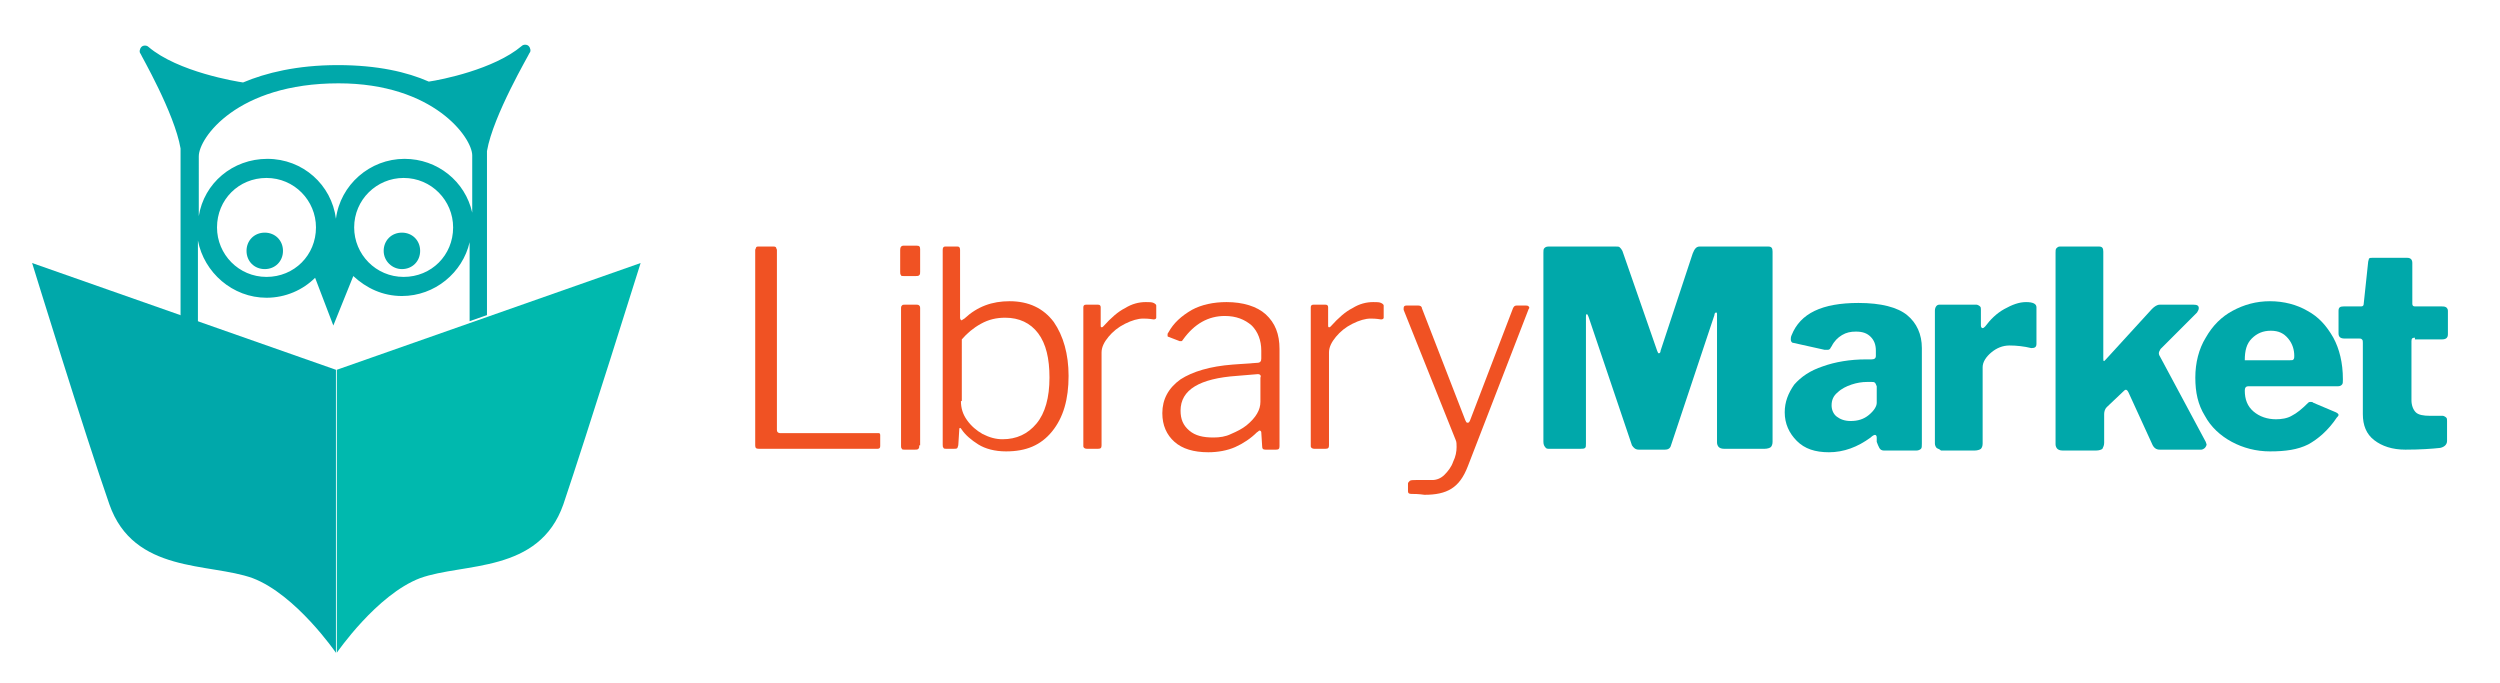 <?xml version="1.0" encoding="utf-8"?>
<!-- Generator: Adobe Illustrator 24.0.1, SVG Export Plug-In . SVG Version: 6.00 Build 0)  -->
<svg version="1.0" id="Layer_1" xmlns="http://www.w3.org/2000/svg" xmlns:xlink="http://www.w3.org/1999/xlink" x="0px" y="0px"
	 viewBox="0 0 288 78.7" style="enable-background:new 0 0 288 78.7;" xml:space="preserve">
<style type="text/css">
	.st0{fill:#F05223;}
	.st1{fill:#00A8AA;}
	.st2{fill:#00B9AE;}
</style>
<g>
	<path class="st0" d="M87.1,28.5c0.1-0.1,0.1-0.1,0.3-0.1h1.7c0.1,0,0.2,0,0.3,0.1c0,0.1,0.1,0.2,0.1,0.3v20.7c0,0.1,0,0.2,0.1,0.3
		c0,0,0.1,0.1,0.3,0.1h11.1c0.1,0,0.2,0,0.3,0c0,0,0.1,0.1,0.1,0.2v1.3c0,0.2-0.1,0.3-0.3,0.3H87.4c-0.3,0-0.4-0.1-0.4-0.4V28.8
		C87,28.7,87.1,28.6,87.1,28.5z"/>
	<path class="st0" d="M106,31.3c0,0.2,0,0.3-0.1,0.4c-0.1,0.1-0.2,0.1-0.4,0.1h-1.4c-0.2,0-0.3,0-0.3-0.1c-0.1-0.1-0.1-0.2-0.1-0.4
		v-2.5c0-0.3,0.1-0.5,0.4-0.5h1.5c0.3,0,0.4,0.1,0.4,0.4V31.3z M105.9,51.3c0,0.2,0,0.3-0.1,0.4c-0.1,0.1-0.2,0.1-0.4,0.1h-1.2
		c-0.1,0-0.3,0-0.3-0.1c-0.1-0.1-0.1-0.2-0.1-0.3V35.5c0-0.1,0-0.2,0.1-0.3c0.1-0.1,0.1-0.1,0.3-0.1h1.4c0.1,0,0.2,0,0.3,0.1
		c0.1,0.1,0.1,0.2,0.1,0.3V51.3z"/>
	<path class="st0" d="M109,51.7c-0.1,0-0.3,0-0.3-0.1c-0.1-0.1-0.1-0.2-0.1-0.4V28.8c0-0.3,0.1-0.4,0.3-0.4h1.4
		c0.2,0,0.3,0.1,0.3,0.4v7.8c0,0.2,0.1,0.3,0.2,0.3c0,0,0.1-0.1,0.3-0.2c1.5-1.4,3.2-2,5.2-2c2.2,0,3.9,0.8,5.1,2.4
		c1.1,1.6,1.7,3.7,1.7,6.2c0,2.7-0.6,4.8-1.9,6.4c-1.3,1.6-3,2.3-5.3,2.3c-1.3,0-2.4-0.3-3.2-0.8s-1.5-1.1-1.9-1.7
		c-0.1-0.1-0.1-0.2-0.2-0.2c-0.1,0-0.1,0.1-0.1,0.3l-0.1,1.6c0,0.2-0.1,0.3-0.1,0.4c-0.1,0.1-0.2,0.1-0.4,0.1H109z M110.7,46.2
		c0,0.8,0.2,1.5,0.7,2.2c0.5,0.7,1.1,1.2,1.8,1.6c0.8,0.4,1.5,0.6,2.3,0.6c1.6,0,2.9-0.6,3.9-1.8c1-1.2,1.5-3,1.5-5.3
		c0-2.2-0.4-3.9-1.3-5.1c-0.9-1.2-2.2-1.8-3.8-1.8c-1,0-1.9,0.2-2.8,0.7c-0.9,0.5-1.6,1.1-2.2,1.8V46.2z"/>
	<path class="st0" d="M124.8,51.4V35.4c0-0.2,0.1-0.3,0.3-0.3h1.4c0.2,0,0.3,0.1,0.3,0.3v2.1c0,0.1,0,0.2,0.1,0.2
		c0.1,0,0.1,0,0.2-0.1c0.9-1,1.7-1.7,2.5-2.1c0.8-0.5,1.6-0.7,2.4-0.7c0.4,0,0.7,0,0.9,0.1c0.2,0.1,0.3,0.2,0.3,0.3v1.4
		c0,0.1-0.1,0.2-0.3,0.2c-0.6-0.1-1-0.1-1.2-0.1c-0.6,0-1.3,0.2-2.1,0.6c-0.8,0.4-1.4,0.9-1.9,1.5c-0.5,0.6-0.8,1.2-0.8,1.8v10.7
		c0,0.3-0.1,0.4-0.4,0.4h-1.3C125,51.7,124.8,51.6,124.8,51.4z"/>
	<path class="st0" d="M142.3,51.5c-0.9,0.4-2,0.6-3.1,0.6c-1.7,0-3-0.4-3.9-1.2c-0.9-0.8-1.4-1.9-1.4-3.3c0-1.6,0.7-2.9,2.1-3.9
		c1.4-0.9,3.4-1.5,6-1.7l2.8-0.2c0.4,0,0.5-0.2,0.5-0.5v-0.9c0-1.2-0.4-2.2-1.1-2.9c-0.8-0.7-1.8-1.1-3.1-1.1
		c-1.9,0-3.5,0.9-4.8,2.7c-0.1,0.1-0.1,0.2-0.2,0.2c-0.1,0-0.1,0-0.2,0l-1.3-0.5c-0.1,0-0.1-0.1-0.1-0.2c0-0.1,0-0.2,0.1-0.3
		c0.6-1.1,1.5-1.9,2.7-2.6c1.1-0.6,2.5-0.9,4-0.9c1.9,0,3.5,0.5,4.5,1.4c1.1,1,1.6,2.3,1.6,4v11.2c0,0.3-0.1,0.4-0.4,0.4h-1.2
		c-0.3,0-0.4-0.1-0.4-0.4l-0.1-1.6c0-0.1-0.1-0.2-0.2-0.2s-0.1,0.1-0.3,0.2C144.1,50.5,143.2,51.1,142.3,51.5z M144.9,43.1l-2.4,0.2
		c-4.3,0.3-6.5,1.6-6.5,4c0,1,0.3,1.7,1,2.3c0.7,0.6,1.6,0.8,2.8,0.8c0.7,0,1.4-0.1,2-0.4c0.7-0.3,1.3-0.6,1.8-1
		c1.1-0.9,1.6-1.8,1.6-2.7v-2.8C145.3,43.3,145.2,43.1,144.9,43.1z"/>
	<path class="st0" d="M151,51.4V35.4c0-0.2,0.1-0.3,0.3-0.3h1.4c0.2,0,0.3,0.1,0.3,0.3v2.1c0,0.1,0,0.2,0.1,0.2c0.1,0,0.1,0,0.2-0.1
		c0.9-1,1.7-1.7,2.5-2.1c0.8-0.5,1.6-0.7,2.4-0.7c0.4,0,0.7,0,0.9,0.1c0.2,0.1,0.3,0.2,0.3,0.3v1.4c0,0.1-0.1,0.2-0.3,0.2
		c-0.6-0.1-1-0.1-1.2-0.1c-0.6,0-1.3,0.2-2.1,0.6c-0.8,0.4-1.4,0.9-1.9,1.5c-0.5,0.6-0.8,1.2-0.8,1.8v10.7c0,0.3-0.1,0.4-0.4,0.4
		h-1.3C151.2,51.7,151,51.6,151,51.4z"/>
	<path class="st0" d="M162.6,56.9c-0.3,0-0.4-0.1-0.4-0.3v-0.9c0-0.1,0.1-0.2,0.2-0.3c0.1-0.1,0.4-0.1,0.7-0.1h1.9
		c0.5,0,1-0.2,1.4-0.6c0.4-0.4,0.8-0.9,1-1.5c0.3-0.6,0.4-1.2,0.4-1.7c0-0.3,0-0.6-0.1-0.8l-6-15c0,0,0-0.1,0-0.2
		c0-0.2,0.1-0.3,0.3-0.3h1.4c0.2,0,0.4,0.1,0.4,0.3l5,12.9c0.1,0.2,0.1,0.3,0.3,0.3c0.1,0,0.2-0.1,0.3-0.4l4.9-12.8
		c0.1-0.2,0.2-0.3,0.4-0.3h1.1c0.1,0,0.2,0,0.3,0.1c0.1,0.1,0.1,0.2,0,0.3l-7,18.1c-0.5,1.3-1.1,2.1-1.9,2.6s-1.8,0.7-3.1,0.7
		C163.4,56.9,162.9,56.9,162.6,56.9z"/>
</g>
<g>
	<path class="st1" d="M178,51.5c-0.1-0.1-0.2-0.3-0.2-0.6V29.1c0-0.2,0-0.4,0.1-0.5c0.1-0.1,0.2-0.2,0.5-0.2h7.7
		c0.3,0,0.4,0,0.5,0.1c0.1,0.1,0.2,0.2,0.3,0.4l4,11.5c0.1,0.2,0.1,0.3,0.2,0.3c0.1,0,0.2-0.1,0.2-0.3l3.7-11.2
		c0.2-0.5,0.4-0.8,0.8-0.8h7.9c0.4,0,0.5,0.2,0.5,0.6v21.9c0,0.3-0.1,0.5-0.2,0.6c-0.1,0.1-0.4,0.2-0.7,0.2h-4.7
		c-0.3,0-0.5-0.1-0.6-0.2c-0.1-0.1-0.2-0.3-0.2-0.5V36.2c0-0.1,0-0.2-0.1-0.2s-0.2,0.1-0.2,0.3l-5,15c-0.1,0.4-0.4,0.5-0.7,0.5h-3
		c-0.4,0-0.6-0.2-0.8-0.5l-5-14.8c-0.1-0.2-0.1-0.3-0.2-0.3c-0.1,0-0.1,0.1-0.1,0.3v14.6c0,0.3,0,0.4-0.1,0.5
		c-0.1,0.1-0.3,0.1-0.5,0.1h-3.7C178.3,51.7,178.1,51.7,178,51.5z"/>
	<path class="st1" d="M210.7,52.1c-1.6,0-2.8-0.4-3.7-1.3c-0.9-0.9-1.4-2-1.4-3.3c0-1.2,0.4-2.2,1.1-3.2c0.8-0.9,1.8-1.6,3.3-2.1
		c1.4-0.5,3.1-0.8,5-0.8l0.6,0c0.3,0,0.5-0.1,0.5-0.4v-0.6c0-0.7-0.2-1.2-0.6-1.6c-0.4-0.4-0.9-0.6-1.7-0.6c-0.6,0-1.1,0.1-1.6,0.4
		c-0.5,0.3-0.9,0.7-1.2,1.3c-0.1,0.1-0.1,0.2-0.2,0.3c-0.1,0.1-0.2,0.1-0.3,0.1c-0.1,0-0.2,0-0.3,0l-3.6-0.8c-0.2,0-0.3-0.2-0.3-0.4
		c0-0.1,0-0.3,0.1-0.5c1-2.5,3.5-3.7,7.7-3.7c2.6,0,4.5,0.5,5.6,1.4c1.1,0.9,1.7,2.2,1.7,3.8v11c0,0.3,0,0.5-0.1,0.6
		c-0.1,0.1-0.3,0.2-0.5,0.2h-3.8c-0.2,0-0.4-0.1-0.5-0.3c-0.1-0.2-0.2-0.4-0.3-0.7l0-0.5c0-0.2-0.1-0.3-0.2-0.3
		c-0.1,0-0.3,0.1-0.5,0.3C214,51.5,212.4,52.1,210.7,52.1z M216,44.1c-0.1-0.1-0.2-0.1-0.4-0.1l-0.5,0c-0.6,0-1.2,0.1-1.8,0.3
		c-0.6,0.2-1.2,0.5-1.6,0.9c-0.5,0.4-0.7,0.9-0.7,1.5c0,0.5,0.2,1,0.6,1.3c0.4,0.3,0.9,0.5,1.6,0.5c0.8,0,1.5-0.2,2.1-0.7
		c0.6-0.5,0.9-1,0.9-1.4v-1.9C216.1,44.3,216.1,44.2,216,44.1z"/>
	<path class="st1" d="M223.1,51.6c-0.1-0.1-0.2-0.3-0.2-0.5V35.8c0-0.4,0.2-0.7,0.5-0.7h4.3c0.1,0,0.3,0.1,0.4,0.2
		c0.1,0.1,0.1,0.2,0.1,0.4v1.8c0,0.2,0.1,0.3,0.2,0.3c0.1,0,0.2-0.1,0.3-0.2c0.6-0.8,1.3-1.5,2.2-2c0.9-0.5,1.7-0.8,2.5-0.8
		c0.8,0,1.2,0.2,1.2,0.6v4.2c0,0.4-0.2,0.5-0.6,0.5c-0.8-0.2-1.7-0.3-2.5-0.3c-0.8,0-1.5,0.3-2.1,0.8c-0.6,0.5-1,1.1-1,1.7v8.8
		c0,0.3-0.1,0.5-0.2,0.6c-0.1,0.1-0.4,0.2-0.7,0.2h-3.9C223.4,51.7,223.2,51.7,223.1,51.6z"/>
	<path class="st1" d="M254.2,51.2c0,0.1-0.1,0.3-0.2,0.4c-0.1,0.1-0.3,0.2-0.4,0.2h-4.8c-0.4,0-0.7-0.2-0.9-0.7l-2.7-5.9
		c-0.1-0.2-0.2-0.3-0.3-0.3c-0.1,0-0.2,0.1-0.3,0.2l-1.9,1.8c-0.2,0.2-0.3,0.5-0.3,0.8v3.3c0,0.3-0.1,0.5-0.2,0.7
		c-0.1,0.1-0.4,0.2-0.7,0.2h-3.9c-0.3,0-0.5-0.1-0.6-0.2c-0.1-0.1-0.2-0.3-0.2-0.5V29.1c0-0.2,0-0.4,0.1-0.5
		c0.1-0.1,0.2-0.2,0.4-0.2h4.5c0.4,0,0.5,0.2,0.5,0.6v12.3c0,0.2,0,0.3,0.1,0.3c0,0,0.1-0.1,0.2-0.2l5.3-5.8
		c0.3-0.3,0.6-0.5,0.9-0.5h3.9c0.4,0,0.6,0.1,0.6,0.4c0,0.2-0.1,0.3-0.2,0.5l-4.2,4.2c-0.1,0.2-0.2,0.3-0.2,0.5s0.1,0.3,0.2,0.5
		l5.2,9.7L254.2,51.2z"/>
	<path class="st1" d="M259.6,47.4c0.7,0.6,1.6,0.9,2.6,0.9c0.6,0,1.3-0.1,1.8-0.4c0.6-0.3,1.2-0.8,1.9-1.5c0.1-0.1,0.2-0.1,0.3-0.1
		c0.1,0,0.2,0,0.3,0.1l2.6,1.1c0.2,0.1,0.3,0.2,0.3,0.3c0,0.1-0.1,0.2-0.2,0.3c-1,1.5-2.2,2.5-3.3,3.1c-1.2,0.6-2.6,0.8-4.4,0.8
		c-1.6,0-3.1-0.4-4.4-1.1c-1.3-0.7-2.4-1.7-3.1-3c-0.8-1.3-1.1-2.7-1.1-4.4c0-1.7,0.4-3.3,1.2-4.6c0.8-1.4,1.8-2.4,3.1-3.1
		c1.3-0.7,2.7-1.1,4.3-1.1c1.6,0,3.1,0.4,4.3,1.1c1.3,0.7,2.2,1.7,3,3.1c0.7,1.3,1.1,2.9,1.1,4.8c0,0.3,0,0.5-0.1,0.6
		c-0.1,0.1-0.2,0.2-0.5,0.2H259c-0.3,0-0.4,0.2-0.4,0.5C258.6,46,258.9,46.8,259.6,47.4z M263.8,41.5c0.2,0,0.4,0,0.4-0.1
		c0.1-0.1,0.1-0.2,0.1-0.4c0-0.7-0.2-1.4-0.7-2c-0.5-0.6-1.1-0.9-2-0.9c-0.9,0-1.6,0.3-2.2,0.9c-0.6,0.6-0.8,1.4-0.8,2.5L263.8,41.5
		z"/>
	<path class="st1" d="M278.2,38.9c-0.3,0-0.4,0.1-0.4,0.4v6.8c0,0.6,0.2,1.1,0.5,1.4c0.3,0.3,0.9,0.4,1.6,0.4h1.5
		c0.1,0,0.3,0.1,0.4,0.2c0.1,0.1,0.1,0.2,0.1,0.4l0,2.3c0,0.4-0.3,0.7-0.8,0.8c-0.9,0.1-2.3,0.2-4,0.2c-1.5,0-2.7-0.4-3.6-1.1
		c-0.9-0.7-1.3-1.7-1.3-3v-8.2c0-0.2,0-0.3-0.1-0.4c-0.1-0.1-0.2-0.1-0.3-0.1h-1.7c-0.5,0-0.7-0.2-0.7-0.6v-2.6
		c0-0.4,0.2-0.5,0.6-0.5h2c0.2,0,0.3-0.1,0.3-0.3l0.5-4.7c0-0.2,0.1-0.4,0.1-0.5c0.1-0.1,0.2-0.1,0.4-0.1h4c0.4,0,0.6,0.2,0.6,0.6
		v4.7c0,0.2,0.1,0.3,0.3,0.3h3.1c0.2,0,0.3,0,0.5,0.1c0.1,0.1,0.2,0.2,0.2,0.4v2.7c0,0.4-0.2,0.6-0.7,0.6H278.2z"/>
</g>
<path class="st1" d="M32.6,28.9c0,1.2-0.9,2.1-2.1,2.1s-2.1-0.9-2.1-2.1s0.9-2.1,2.1-2.1S32.6,27.7,32.6,28.9z M46.3,31
	c1.2,0,2.1-0.9,2.1-2.1s-0.9-2.1-2.1-2.1s-2.1,0.9-2.1,2.1S45.2,31,46.3,31z M16.2,6.2C16,6,16.1,5.6,16.3,5.4
	c0.2-0.2,0.6-0.2,0.8,0c3.4,2.9,10.2,4,10.9,4.1c2.6-1.1,6.2-2,10.9-2c4.6,0,8,0.8,10.5,1.9c1.4-0.2,7.5-1.4,10.7-4.1
	c0.2-0.2,0.6-0.2,0.8,0c0.2,0.2,0.3,0.6,0.1,0.8c0,0.1-4.2,7.2-4.9,11.3l0,18.9l-2,0.7c0-2.9,0-6.1,0-9.1c-0.8,3.5-4,6.2-7.8,6.2
	c-2.2,0-4.1-0.9-5.6-2.3l-2.3,5.7L36.3,32c-1.4,1.4-3.4,2.3-5.6,2.3c-3.9,0-7.2-2.9-7.9-6.6c0,3.1,0,6.4,0,9.5l-2-0.7V17.1
	C20.1,13,16.2,6.3,16.2,6.2z M36.4,26.2c0-3.1-2.5-5.7-5.7-5.7s-5.7,2.5-5.7,5.7c0,3.1,2.5,5.7,5.7,5.7S36.4,29.4,36.4,26.2z
	 M52.2,26.2c0-3.1-2.5-5.7-5.7-5.7c-3.1,0-5.7,2.5-5.7,5.7c0,3.1,2.5,5.7,5.7,5.7C49.7,31.9,52.2,29.4,52.2,26.2z M22.9,24.9
	c0.6-3.8,3.9-6.6,7.9-6.6c4.1,0,7.4,3,7.9,6.9c0.5-3.9,3.9-6.9,7.9-6.9c3.8,0,7,2.6,7.8,6.2c0-3.4,0-6,0-6.6c0-2-4.4-8.3-15.4-8.3
	c-11.7,0-16.1,6.3-16.1,8.4C22.9,18.6,22.9,21.3,22.9,24.9z"/>
<path class="st2" d="M73.8,30.3l-35,12.3l0,0v32.5l0,0.1c0,0,4.6-6.7,9.6-8.6c5-1.8,13.7-0.5,16.5-8.5
	C67.6,50.1,73.8,30.3,73.8,30.3z"/>
<path class="st1" d="M3.7,30.3l35,12.3v32.6c0,0-4.6-6.7-9.6-8.6c-5-1.8-13.7-0.5-16.5-8.5S3.7,30.3,3.7,30.3z"/>
</svg>
